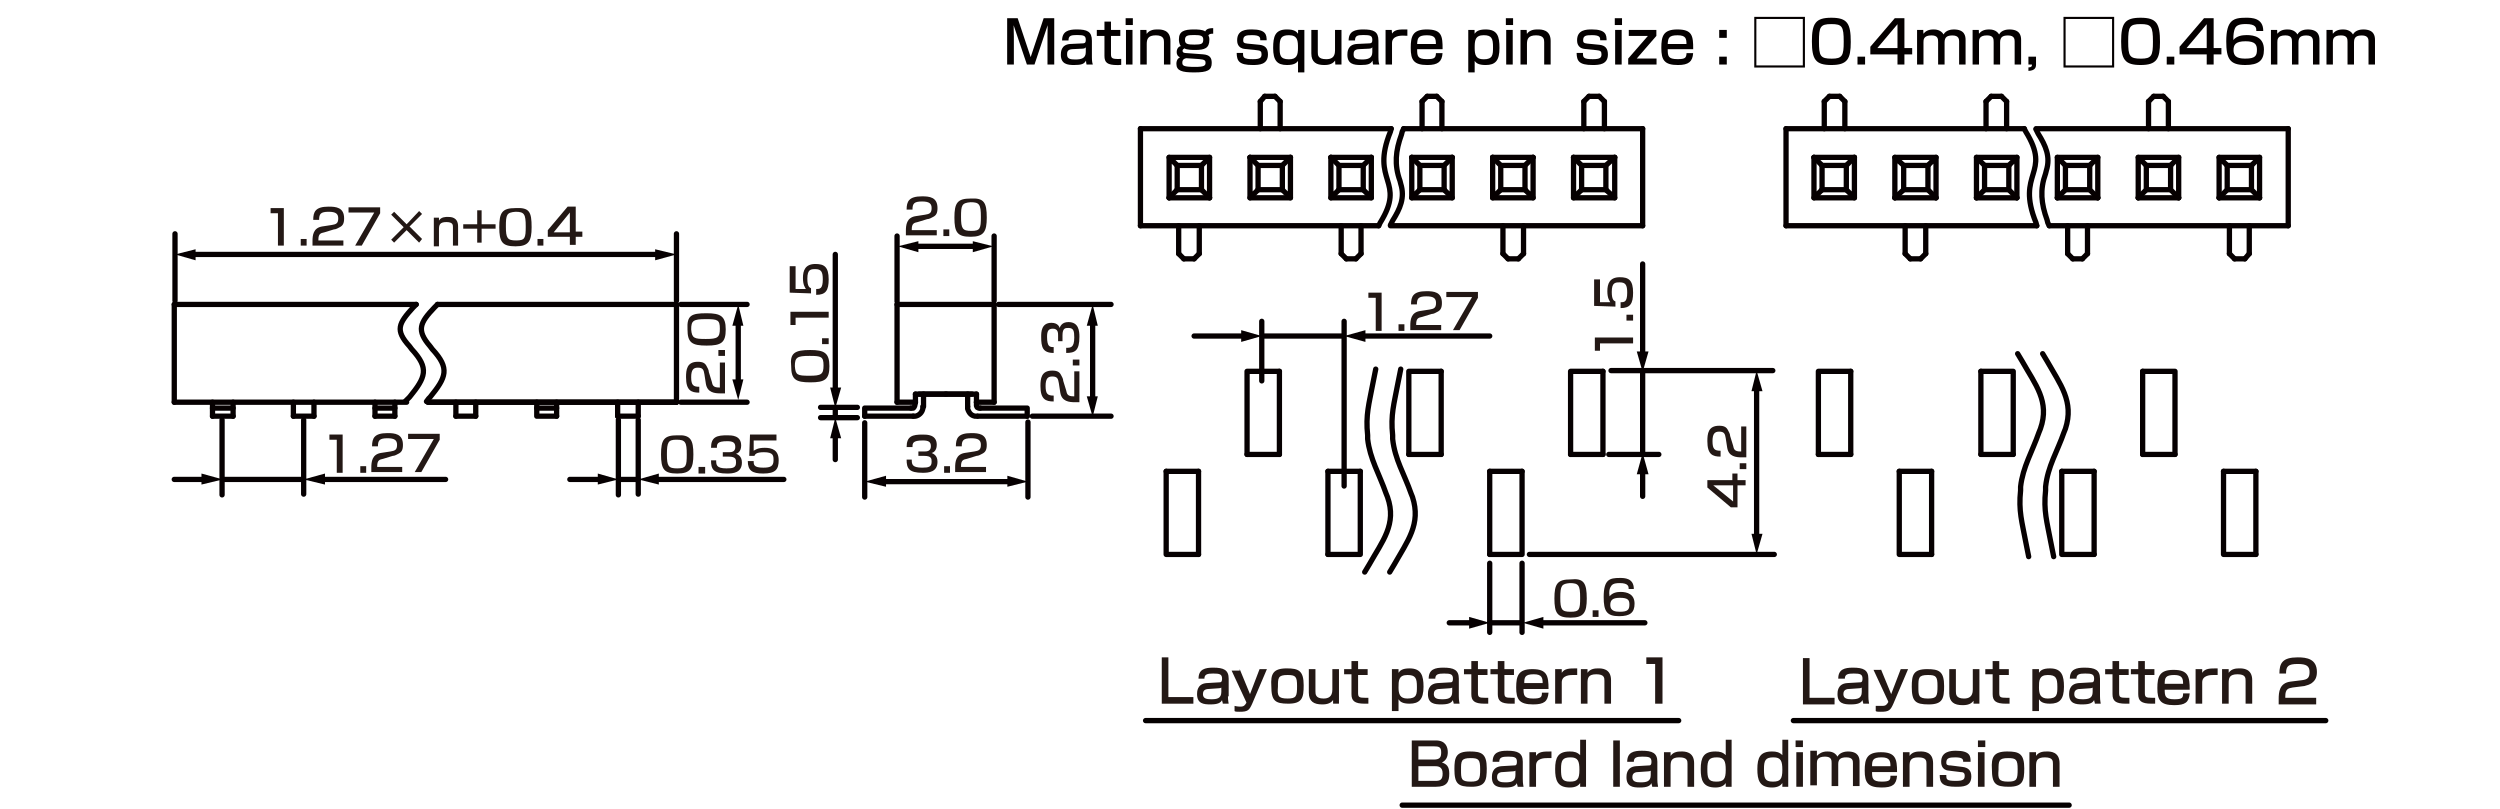 <?xml version="1.0" encoding="UTF-8"?>
<svg id="_レイヤー_1" data-name="レイヤー 1" xmlns="http://www.w3.org/2000/svg" width="119.944mm" height="38.806mm" version="1.1" viewBox="0 0 340 110">
  <defs>
    <style>
      .cls-1 {
        fill: #231815;
      }

      .cls-1, .cls-2, .cls-3 {
        stroke-width: 0px;
      }

      .cls-4 {
        stroke: #060001;
      }

      .cls-4, .cls-5 {
        fill: none;
        stroke-linecap: round;
        stroke-linejoin: round;
        stroke-width: .72px;
      }

      .cls-2 {
        fill: #040000;
      }

      .cls-5 {
        stroke: #040000;
      }

      .cls-3 {
        fill: #060001;
      }
    </style>
  </defs>
  <g id="FS0319">
    <line class="cls-4" x1="135.2" y1="40.9" x2="135.2" y2="32.1"/>
    <line class="cls-4" x1="122" y1="41" x2="122" y2="32.1"/>
    <line class="cls-4" x1="139.8" y1="57.4" x2="139.8" y2="67.6"/>
    <line class="cls-4" x1="117.6" y1="57.5" x2="117.6" y2="67.6"/>
    <line class="cls-4" x1="111.6" y1="55.4" x2="116.6" y2="55.4"/>
    <line class="cls-4" x1="111.6" y1="56.8" x2="116.6" y2="56.8"/>
    <line class="cls-4" x1="41.3" y1="57.1" x2="41.3" y2="67.2"/>
    <line class="cls-4" x1="30.2" y1="57.1" x2="30.2" y2="67.3"/>
    <line class="cls-4" x1="140.4" y1="56.6" x2="151.1" y2="56.6"/>
    <line class="cls-4" x1="135.8" y1="41.4" x2="151.1" y2="41.4"/>
    <line class="cls-4" x1="92.6" y1="54.7" x2="101.6" y2="54.7"/>
    <line class="cls-4" x1="92.6" y1="41.4" x2="101.6" y2="41.4"/>
    <line class="cls-4" x1="92" y1="40.9" x2="92" y2="31.8"/>
    <line class="cls-4" x1="23.8" y1="40.9" x2="23.8" y2="31.8"/>
    <line class="cls-4" x1="113.6" y1="55.5" x2="113.6" y2="56.8"/>
    <line class="cls-4" x1="135.2" y1="54.7" x2="135.2" y2="41.4"/>
    <line class="cls-4" x1="122" y1="54.7" x2="122" y2="41.4"/>
    <line class="cls-4" x1="132.8" y1="54.7" x2="135.2" y2="54.7"/>
    <line class="cls-4" x1="124.5" y1="54.7" x2="122" y2="54.7"/>
    <line class="cls-4" x1="124.5" y1="53.6" x2="132.8" y2="53.6"/>
    <line class="cls-4" x1="122" y1="41.4" x2="135.2" y2="41.4"/>
    <line class="cls-4" x1="139.7" y1="56.6" x2="133" y2="56.6"/>
    <polyline class="cls-4" points="133.3 55.5 139.7 55.5 139.7 56.6"/>
    <polyline class="cls-4" points="132.8 54.7 132.8 55.2 132.9 55.4 133.1 55.5 133.3 55.5"/>
    <line class="cls-4" x1="128.7" y1="53.6" x2="125" y2="53.6"/>
    <line class="cls-4" x1="117.6" y1="56.6" x2="124.2" y2="56.6"/>
    <polyline class="cls-4" points="123.9 55.5 117.6 55.5 117.6 56.6"/>
    <polyline class="cls-4" points="123.9 55.5 124.2 55.5 124.3 55.4 124.4 55.2 124.5 54.7"/>
    <line class="cls-4" x1="128.6" y1="53.6" x2="132.2" y2="53.6"/>
    <path class="cls-4" d="M124.2,56.6h.3c.5-.1.9-.5,1-1v-.3"/>
    <path class="cls-4" d="M131.6,55.3v.3c.2.6.5.9,1,1h.3"/>
    <line class="cls-4" x1="132.8" y1="53.6" x2="132.8" y2="54.7"/>
    <line class="cls-4" x1="124.5" y1="53.6" x2="124.5" y2="54.7"/>
    <line class="cls-4" x1="131.6" y1="55.3" x2="131.6" y2="53.6"/>
    <line class="cls-4" x1="125.6" y1="55.3" x2="125.6" y2="53.6"/>
    <g>
      <line class="cls-4" x1="223.4" y1="30.7" x2="223.4" y2="17.5"/>
      <line class="cls-4" x1="185.1" y1="34.5" x2="184.4" y2="35.2"/>
      <line class="cls-4" x1="182.4" y1="34.5" x2="183.1" y2="35.2"/>
      <line class="cls-4" x1="185.1" y1="34.5" x2="185.1" y2="30.7"/>
      <line class="cls-4" x1="182.4" y1="34.5" x2="182.4" y2="30.7"/>
      <line class="cls-4" x1="183.1" y1="35.2" x2="184.4" y2="35.2"/>
      <line class="cls-4" x1="194.1" y1="13.1" x2="195.4" y2="13.1"/>
      <line class="cls-4" x1="193.4" y1="17.5" x2="193.4" y2="13.8"/>
      <line class="cls-4" x1="196.1" y1="17.5" x2="196.1" y2="13.8"/>
      <line class="cls-4" x1="194.1" y1="13.1" x2="193.4" y2="13.8"/>
      <line class="cls-4" x1="195.4" y1="13.1" x2="196.1" y2="13.8"/>
      <line class="cls-4" x1="172" y1="13.1" x2="173.4" y2="13.1"/>
      <line class="cls-4" x1="171.4" y1="17.5" x2="171.4" y2="13.8"/>
      <line class="cls-4" x1="174.1" y1="17.5" x2="174.1" y2="13.8"/>
      <line class="cls-4" x1="172" y1="13.1" x2="171.4" y2="13.8"/>
      <line class="cls-4" x1="173.4" y1="13.1" x2="174.1" y2="13.8"/>
      <line class="cls-4" x1="161" y1="35.2" x2="162.4" y2="35.2"/>
      <line class="cls-4" x1="160.3" y1="34.5" x2="160.3" y2="30.7"/>
      <line class="cls-4" x1="163.1" y1="34.5" x2="163.1" y2="30.7"/>
      <line class="cls-4" x1="160.3" y1="34.5" x2="161" y2="35.2"/>
      <line class="cls-4" x1="163.1" y1="34.5" x2="162.4" y2="35.2"/>
      <line class="cls-4" x1="155.1" y1="30.7" x2="187.5" y2="30.7"/>
      <line class="cls-4" x1="155.1" y1="17.5" x2="189.2" y2="17.5"/>
      <line class="cls-4" x1="159" y1="26.9" x2="164.5" y2="26.9"/>
      <line class="cls-4" x1="159" y1="21.4" x2="164.5" y2="21.4"/>
      <line class="cls-4" x1="160.1" y1="25.8" x2="163.4" y2="25.8"/>
      <line class="cls-4" x1="160.1" y1="22.5" x2="163.4" y2="22.5"/>
      <line class="cls-4" x1="160.1" y1="25.8" x2="159" y2="26.9"/>
      <polyline class="cls-4" points="160.1 22.5 159 21.4 159 26.9"/>
      <line class="cls-4" x1="160.1" y1="22.5" x2="160.1" y2="25.8"/>
      <line class="cls-4" x1="155.1" y1="17.5" x2="155.1" y2="30.7"/>
      <line class="cls-4" x1="182.1" y1="22.5" x2="185.4" y2="22.5"/>
      <line class="cls-4" x1="182.1" y1="25.8" x2="185.4" y2="25.8"/>
      <line class="cls-4" x1="181" y1="21.4" x2="186.5" y2="21.4"/>
      <line class="cls-4" x1="181" y1="26.9" x2="186.5" y2="26.9"/>
      <polyline class="cls-4" points="182.1 25.8 182.1 22.5 181 21.4"/>
      <polyline class="cls-4" points="182.1 25.8 181 26.9 181 21.4"/>
      <polyline class="cls-4" points="174.4 25.8 174.4 22.5 175.5 21.4"/>
      <polyline class="cls-4" points="174.4 25.8 175.5 26.9 175.5 21.4"/>
      <polyline class="cls-4" points="171.1 25.8 171.1 22.5 170 21.4"/>
      <polyline class="cls-4" points="171.1 25.8 170 26.9 170 21.4"/>
      <line class="cls-4" x1="171.1" y1="22.5" x2="174.4" y2="22.5"/>
      <line class="cls-4" x1="171.1" y1="25.8" x2="174.4" y2="25.8"/>
      <line class="cls-4" x1="170" y1="21.4" x2="175.5" y2="21.4"/>
      <line class="cls-4" x1="170" y1="26.9" x2="175.5" y2="26.9"/>
      <line class="cls-4" x1="163.4" y1="25.8" x2="164.5" y2="26.9"/>
      <polyline class="cls-4" points="163.4 22.5 164.5 21.4 164.5 26.9"/>
      <line class="cls-4" x1="163.4" y1="22.5" x2="163.4" y2="25.8"/>
      <polyline class="cls-4" points="196.4 25.8 196.4 22.5 197.5 21.4"/>
      <polyline class="cls-4" points="196.4 25.8 197.5 26.9 197.5 21.4"/>
      <polyline class="cls-4" points="193.1 25.8 193.1 22.5 192 21.4"/>
      <polyline class="cls-4" points="193.1 25.8 192 26.9 192 21.4"/>
      <line class="cls-4" x1="193.1" y1="22.5" x2="196.4" y2="22.5"/>
      <line class="cls-4" x1="193.1" y1="25.8" x2="196.4" y2="25.8"/>
      <line class="cls-4" x1="192" y1="21.4" x2="197.5" y2="21.4"/>
      <line class="cls-4" x1="192" y1="26.9" x2="197.5" y2="26.9"/>
      <polyline class="cls-4" points="185.4 25.8 185.4 22.5 186.5 21.4"/>
      <polyline class="cls-4" points="185.4 25.8 186.5 26.9 186.5 21.4"/>
      <line class="cls-4" x1="207.2" y1="34.5" x2="206.5" y2="35.2"/>
      <line class="cls-4" x1="204.4" y1="34.5" x2="205.1" y2="35.2"/>
      <line class="cls-4" x1="207.2" y1="34.5" x2="207.2" y2="30.7"/>
      <line class="cls-4" x1="204.4" y1="34.5" x2="204.4" y2="30.7"/>
      <line class="cls-4" x1="205.1" y1="35.2" x2="206.5" y2="35.2"/>
      <line class="cls-4" x1="216.1" y1="13.1" x2="217.5" y2="13.1"/>
      <line class="cls-4" x1="215.4" y1="17.5" x2="215.4" y2="13.8"/>
      <line class="cls-4" x1="218.2" y1="17.5" x2="218.2" y2="13.8"/>
      <line class="cls-4" x1="216.1" y1="13.1" x2="215.4" y2="13.8"/>
      <line class="cls-4" x1="217.5" y1="13.1" x2="218.2" y2="13.8"/>
      <line class="cls-4" x1="204.1" y1="22.5" x2="207.4" y2="22.5"/>
      <line class="cls-4" x1="204.1" y1="25.8" x2="207.4" y2="25.8"/>
      <line class="cls-4" x1="203" y1="21.4" x2="208.5" y2="21.4"/>
      <line class="cls-4" x1="203" y1="26.9" x2="208.5" y2="26.9"/>
      <polyline class="cls-4" points="204.1 25.8 204.1 22.5 203 21.4"/>
      <polyline class="cls-4" points="204.1 25.8 203 26.9 203 21.4"/>
      <polyline class="cls-4" points="218.4 25.8 218.4 22.5 219.6 21.4"/>
      <polyline class="cls-4" points="218.4 25.8 219.6 26.9 219.6 21.4"/>
      <polyline class="cls-4" points="215.1 25.8 215.1 22.5 214 21.4"/>
      <polyline class="cls-4" points="215.1 25.8 214 26.9 214 21.4"/>
      <line class="cls-4" x1="215.1" y1="22.5" x2="218.4" y2="22.5"/>
      <line class="cls-4" x1="215.1" y1="25.8" x2="218.4" y2="25.8"/>
      <line class="cls-4" x1="214" y1="21.4" x2="219.6" y2="21.4"/>
      <line class="cls-4" x1="214" y1="26.9" x2="219.6" y2="26.9"/>
      <polyline class="cls-4" points="207.4 25.8 207.4 22.5 208.5 21.4"/>
      <polyline class="cls-4" points="207.4 25.8 208.5 26.9 208.5 21.4"/>
      <path class="cls-4" d="M189.2,17.5l-.1.4c-2.8,6.9,2.2,6.6-1.4,12.4l-.2.4"/>
      <path class="cls-4" d="M190.9,17.5l-.2.4-.1.4c-.8,2.2-1,4.1-.2,6.3l.1.4c.6,1.9-.1,3.4-1.1,5l-.1.2-.2.4"/>
      <line class="cls-4" x1="190.9" y1="17.5" x2="223.4" y2="17.5"/>
      <line class="cls-4" x1="189.1" y1="30.7" x2="223.4" y2="30.7"/>
    </g>
    <line class="cls-4" x1="92" y1="41.4" x2="92" y2="54.7"/>
    <line class="cls-4" x1="64.7" y1="56.6" x2="62" y2="56.6"/>
    <line class="cls-4" x1="53.7" y1="55.5" x2="51" y2="55.5"/>
    <line class="cls-4" x1="53.7" y1="56.6" x2="51" y2="56.6"/>
    <line class="cls-4" x1="42.7" y1="56.6" x2="39.9" y2="56.6"/>
    <line class="cls-4" x1="31.7" y1="55.5" x2="28.9" y2="55.5"/>
    <line class="cls-4" x1="31.7" y1="56.6" x2="28.9" y2="56.6"/>
    <line class="cls-4" x1="23.7" y1="54.7" x2="55.3" y2="54.7"/>
    <line class="cls-4" x1="23.7" y1="41.4" x2="56.6" y2="41.4"/>
    <line class="cls-4" x1="28.9" y1="54.7" x2="28.9" y2="56.6"/>
    <line class="cls-4" x1="23.7" y1="41.4" x2="23.7" y2="54.7"/>
    <line class="cls-4" x1="51" y1="54.7" x2="51" y2="56.6"/>
    <line class="cls-4" x1="42.7" y1="54.7" x2="42.7" y2="56.6"/>
    <line class="cls-4" x1="39.9" y1="54.7" x2="39.9" y2="56.6"/>
    <line class="cls-4" x1="31.7" y1="54.7" x2="31.7" y2="56.6"/>
    <line class="cls-4" x1="64.7" y1="54.7" x2="64.7" y2="56.6"/>
    <line class="cls-4" x1="62" y1="54.7" x2="62" y2="56.6"/>
    <line class="cls-4" x1="53.7" y1="54.7" x2="53.7" y2="56.6"/>
    <line class="cls-4" x1="58.2" y1="54.7" x2="92" y2="54.7"/>
    <line class="cls-4" x1="86.8" y1="56.6" x2="84" y2="56.6"/>
    <line class="cls-4" x1="75.7" y1="55.5" x2="73" y2="55.5"/>
    <polyline class="cls-4" points="75.7 56.6 73 56.6 73 54.7"/>
    <line class="cls-4" x1="86.8" y1="54.7" x2="86.8" y2="56.6"/>
    <line class="cls-4" x1="84" y1="54.7" x2="84" y2="56.6"/>
    <line class="cls-4" x1="75.7" y1="54.7" x2="75.7" y2="56.6"/>
    <path class="cls-4" d="M56.6,41.4l-.2.2-.2.2c-2,2.2-2.5,3.1-.5,5.3l.3.4c2.4,2.6,1.9,3.8-.3,6.5l-.2.2-.4.4"/>
    <path class="cls-4" d="M59.5,41.4l-.4.4c-2,2.1-2.5,3.1-.6,5.3l.3.4c2.4,2.6,1.9,3.8-.3,6.5l-.2.2-.3.4"/>
    <line class="cls-4" x1="59.5" y1="41.4" x2="92" y2="41.4"/>
    <line class="cls-4" x1="58.2" y1="54.7" x2="92" y2="54.7"/>
    <g>
      <line class="cls-4" x1="311.2" y1="17.5" x2="311.2" y2="30.7"/>
      <line class="cls-4" x1="272.9" y1="13.8" x2="272.2" y2="13.1"/>
      <line class="cls-4" x1="270.1" y1="13.8" x2="270.8" y2="13.1"/>
      <line class="cls-4" x1="272.9" y1="13.8" x2="272.9" y2="17.5"/>
      <line class="cls-4" x1="270.1" y1="13.8" x2="270.1" y2="17.5"/>
      <line class="cls-4" x1="270.8" y1="13.1" x2="272.2" y2="13.1"/>
      <line class="cls-4" x1="281.9" y1="35.2" x2="283.2" y2="35.2"/>
      <line class="cls-4" x1="281.2" y1="30.7" x2="281.2" y2="34.5"/>
      <line class="cls-4" x1="283.9" y1="30.7" x2="283.9" y2="34.5"/>
      <line class="cls-4" x1="281.9" y1="35.2" x2="281.2" y2="34.5"/>
      <line class="cls-4" x1="283.2" y1="35.2" x2="283.9" y2="34.5"/>
      <line class="cls-4" x1="259.8" y1="35.2" x2="261.2" y2="35.2"/>
      <line class="cls-4" x1="259.1" y1="30.7" x2="259.1" y2="34.5"/>
      <line class="cls-4" x1="261.9" y1="30.7" x2="261.9" y2="34.5"/>
      <line class="cls-4" x1="259.8" y1="35.2" x2="259.1" y2="34.5"/>
      <line class="cls-4" x1="261.2" y1="35.2" x2="261.9" y2="34.5"/>
      <line class="cls-4" x1="248.8" y1="13.1" x2="250.2" y2="13.1"/>
      <line class="cls-4" x1="248.1" y1="13.8" x2="248.1" y2="17.5"/>
      <line class="cls-4" x1="250.9" y1="13.8" x2="250.9" y2="17.5"/>
      <line class="cls-4" x1="248.1" y1="13.8" x2="248.8" y2="13.1"/>
      <line class="cls-4" x1="250.9" y1="13.8" x2="250.2" y2="13.1"/>
      <line class="cls-4" x1="242.9" y1="17.5" x2="275.3" y2="17.5"/>
      <line class="cls-4" x1="242.9" y1="30.7" x2="277" y2="30.7"/>
      <line class="cls-4" x1="246.7" y1="21.4" x2="252.2" y2="21.4"/>
      <line class="cls-4" x1="246.7" y1="26.9" x2="252.2" y2="26.9"/>
      <line class="cls-4" x1="247.8" y1="22.5" x2="251.1" y2="22.5"/>
      <line class="cls-4" x1="247.8" y1="25.8" x2="251.1" y2="25.8"/>
      <line class="cls-4" x1="247.8" y1="22.5" x2="246.7" y2="21.4"/>
      <polyline class="cls-4" points="247.8 25.8 246.7 26.9 246.7 21.4"/>
      <line class="cls-4" x1="247.8" y1="25.8" x2="247.8" y2="22.5"/>
      <line class="cls-4" x1="242.9" y1="30.7" x2="242.9" y2="17.5"/>
      <line class="cls-4" x1="269.9" y1="25.8" x2="273.2" y2="25.8"/>
      <line class="cls-4" x1="269.9" y1="22.5" x2="273.2" y2="22.5"/>
      <line class="cls-4" x1="268.8" y1="26.9" x2="274.3" y2="26.9"/>
      <line class="cls-4" x1="268.8" y1="21.4" x2="274.3" y2="21.4"/>
      <polyline class="cls-4" points="269.9 22.5 269.9 25.8 268.8 26.9"/>
      <polyline class="cls-4" points="269.9 22.5 268.8 21.4 268.8 26.9"/>
      <polyline class="cls-4" points="262.2 22.5 262.2 25.8 263.3 26.9"/>
      <polyline class="cls-4" points="262.2 22.5 263.3 21.4 263.3 26.9"/>
      <polyline class="cls-4" points="258.9 22.5 258.9 25.8 257.7 26.9"/>
      <polyline class="cls-4" points="258.9 22.5 257.7 21.4 257.7 26.9"/>
      <line class="cls-4" x1="258.9" y1="25.8" x2="262.2" y2="25.8"/>
      <line class="cls-4" x1="258.9" y1="22.5" x2="262.2" y2="22.5"/>
      <line class="cls-4" x1="257.7" y1="26.9" x2="263.3" y2="26.9"/>
      <line class="cls-4" x1="257.7" y1="21.4" x2="263.3" y2="21.4"/>
      <line class="cls-4" x1="251.1" y1="22.5" x2="252.2" y2="21.4"/>
      <polyline class="cls-4" points="251.1 25.8 252.2 26.9 252.2 21.4"/>
      <line class="cls-4" x1="251.1" y1="25.8" x2="251.1" y2="22.5"/>
      <polyline class="cls-4" points="284.2 22.5 284.2 25.8 285.3 26.9"/>
      <polyline class="cls-4" points="284.2 22.5 285.3 21.4 285.3 26.9"/>
      <polyline class="cls-4" points="280.9 22.5 280.9 25.8 279.8 26.9"/>
      <polyline class="cls-4" points="280.9 22.5 279.8 21.4 279.8 26.9"/>
      <line class="cls-4" x1="280.9" y1="25.8" x2="284.2" y2="25.8"/>
      <line class="cls-4" x1="280.9" y1="22.5" x2="284.2" y2="22.5"/>
      <line class="cls-4" x1="279.8" y1="26.9" x2="285.3" y2="26.9"/>
      <line class="cls-4" x1="279.8" y1="21.4" x2="285.3" y2="21.4"/>
      <polyline class="cls-4" points="273.2 22.5 273.2 25.8 274.3 26.9"/>
      <polyline class="cls-4" points="273.2 22.5 274.3 21.4 274.3 26.9"/>
      <line class="cls-4" x1="294.9" y1="13.8" x2="294.2" y2="13.1"/>
      <line class="cls-4" x1="292.2" y1="13.8" x2="292.9" y2="13.1"/>
      <line class="cls-4" x1="294.9" y1="13.8" x2="294.9" y2="17.5"/>
      <line class="cls-4" x1="292.2" y1="13.8" x2="292.2" y2="17.5"/>
      <line class="cls-4" x1="292.9" y1="13.1" x2="294.2" y2="13.1"/>
      <line class="cls-4" x1="303.9" y1="35.2" x2="305.3" y2="35.2"/>
      <line class="cls-4" x1="303.2" y1="30.7" x2="303.2" y2="34.5"/>
      <line class="cls-4" x1="305.9" y1="30.7" x2="305.9" y2="34.5"/>
      <line class="cls-4" x1="303.9" y1="35.2" x2="303.2" y2="34.5"/>
      <line class="cls-4" x1="305.3" y1="35.2" x2="305.9" y2="34.5"/>
      <line class="cls-4" x1="291.9" y1="25.8" x2="295.2" y2="25.8"/>
      <line class="cls-4" x1="291.9" y1="22.5" x2="295.2" y2="22.5"/>
      <line class="cls-4" x1="290.8" y1="26.9" x2="296.3" y2="26.9"/>
      <line class="cls-4" x1="290.8" y1="21.4" x2="296.3" y2="21.4"/>
      <polyline class="cls-4" points="291.9 22.5 291.9 25.8 290.8 26.9"/>
      <polyline class="cls-4" points="291.9 22.5 290.8 21.4 290.8 26.9"/>
      <polyline class="cls-4" points="306.2 22.5 306.2 25.8 307.3 26.9"/>
      <polyline class="cls-4" points="306.2 22.5 307.3 21.4 307.3 26.9"/>
      <polyline class="cls-4" points="302.9 22.5 302.9 25.8 301.8 26.9"/>
      <polyline class="cls-4" points="302.9 22.5 301.8 21.4 301.8 26.9"/>
      <line class="cls-4" x1="302.9" y1="25.8" x2="306.2" y2="25.8"/>
      <line class="cls-4" x1="302.9" y1="22.5" x2="306.2" y2="22.5"/>
      <line class="cls-4" x1="301.8" y1="26.9" x2="307.3" y2="26.9"/>
      <line class="cls-4" x1="301.8" y1="21.4" x2="307.3" y2="21.4"/>
      <polyline class="cls-4" points="295.2 22.5 295.2 25.8 296.3 26.9"/>
      <polyline class="cls-4" points="295.2 22.5 296.3 21.4 296.3 26.9"/>
      <path class="cls-4" d="M277,30.7l-.1-.4c-2.8-6.9,2.2-6.6-1.4-12.4l-.2-.4"/>
      <path class="cls-4" d="M278.7,30.7l-.2-.4-.1-.4c-.8-2.2-1-4.1-.2-6.3l.1-.4c.6-1.9-.1-3.4-1.1-5l-.1-.2-.2-.4"/>
      <line class="cls-4" x1="278.7" y1="30.7" x2="311.2" y2="30.7"/>
      <line class="cls-4" x1="276.9" y1="17.5" x2="311.2" y2="17.5"/>
    </g>
    <g>
      <line class="cls-4" x1="26.1" y1="34.6" x2="89.6" y2="34.6"/>
      <polygon class="cls-3" points="26.6 35.4 23.8 34.6 26.6 33.9 26.6 35.4"/>
      <polygon class="cls-3" points="89.1 35.4 92 34.6 89.1 33.9 89.1 35.4"/>
    </g>
    <line class="cls-4" x1="30.3" y1="65.2" x2="41.3" y2="65.2"/>
    <g>
      <line class="cls-4" x1="23.7" y1="65.2" x2="28" y2="65.2"/>
      <polygon class="cls-3" points="27.4 65.9 30.3 65.2 27.4 64.4 27.4 65.9"/>
    </g>
    <g>
      <line class="cls-4" x1="60.6" y1="65.2" x2="43.6" y2="65.2"/>
      <polygon class="cls-3" points="44.2 64.4 41.3 65.2 44.2 65.9 44.2 64.4"/>
    </g>
    <g>
      <line class="cls-4" x1="100.4" y1="44.1" x2="100.4" y2="52.1"/>
      <polygon class="cls-3" points="99.6 44.3 100.4 41.4 101.1 44.3 99.6 44.3"/>
      <polygon class="cls-3" points="99.6 51.6 100.4 54.4 101.1 51.6 99.6 51.6"/>
    </g>
    <g>
      <line class="cls-4" x1="113.6" y1="62.5" x2="113.6" y2="59.1"/>
      <polygon class="cls-3" points="114.4 59.6 113.6 56.8 112.9 59.6 114.4 59.6"/>
    </g>
    <g>
      <line class="cls-4" x1="113.6" y1="34.6" x2="113.6" y2="53.2"/>
      <polygon class="cls-3" points="112.9 52.7 113.6 55.5 114.4 52.7 112.9 52.7"/>
    </g>
    <g>
      <line class="cls-4" x1="119.9" y1="65.5" x2="137.5" y2="65.5"/>
      <polygon class="cls-3" points="120.5 66.2 117.6 65.5 120.5 64.7 120.5 66.2"/>
      <polygon class="cls-3" points="137 66.2 139.8 65.5 137 64.7 137 66.2"/>
    </g>
    <g>
      <line class="cls-4" x1="124.4" y1="33.5" x2="132.8" y2="33.5"/>
      <polygon class="cls-3" points="124.9 34.3 122.1 33.5 124.9 32.8 124.9 34.3"/>
      <polygon class="cls-3" points="132.3 34.3 135.1 33.5 132.3 32.8 132.3 34.3"/>
    </g>
    <g>
      <line class="cls-4" x1="148.6" y1="44" x2="148.6" y2="54"/>
      <polygon class="cls-3" points="147.8 44.3 148.6 41.4 149.3 44.3 147.8 44.3"/>
      <polygon class="cls-3" points="147.8 53.9 148.6 56.7 149.3 53.9 147.8 53.9"/>
    </g>
    <line class="cls-4" x1="171.8" y1="45.7" x2="182.6" y2="45.7"/>
    <line class="cls-4" x1="182.8" y1="66.1" x2="182.8" y2="43.7"/>
    <line class="cls-4" x1="171.6" y1="51.8" x2="171.6" y2="43.7"/>
    <line class="cls-4" x1="223.4" y1="50.6" x2="223.4" y2="61.6"/>
    <line class="cls-4" x1="218.8" y1="61.8" x2="225.6" y2="61.8"/>
    <line class="cls-4" x1="219.1" y1="50.4" x2="241.1" y2="50.4"/>
    <line class="cls-4" x1="208" y1="75.4" x2="241.3" y2="75.4"/>
    <line class="cls-4" x1="202.6" y1="84.7" x2="206.7" y2="84.7"/>
    <line class="cls-4" x1="207" y1="76.6" x2="207" y2="86"/>
    <line class="cls-4" x1="202.6" y1="76.6" x2="202.6" y2="86"/>
    <line class="cls-4" x1="163" y1="75.4" x2="163" y2="64.1"/>
    <polyline class="cls-4" points="158.6 64.1 158.6 75.4 163 75.4"/>
    <line class="cls-4" x1="158.6" y1="64.1" x2="163" y2="64.1"/>
    <line class="cls-4" x1="196" y1="61.8" x2="191.6" y2="61.8"/>
    <polyline class="cls-4" points="196 50.5 191.6 50.5 191.6 61.8"/>
    <line class="cls-4" x1="196" y1="50.5" x2="196" y2="61.8"/>
    <line class="cls-4" x1="180.6" y1="75.4" x2="180.6" y2="64.1"/>
    <polyline class="cls-4" points="185 64.1 185 75.4 180.6 75.4"/>
    <line class="cls-4" x1="174" y1="61.8" x2="169.6" y2="61.8"/>
    <polyline class="cls-4" points="174 50.5 169.6 50.5 169.6 61.8"/>
    <line class="cls-4" x1="180.6" y1="64.1" x2="185" y2="64.1"/>
    <line class="cls-4" x1="174" y1="50.5" x2="174" y2="61.8"/>
    <line class="cls-4" x1="218" y1="61.8" x2="213.6" y2="61.8"/>
    <polyline class="cls-4" points="218 50.5 213.6 50.5 213.6 61.8"/>
    <line class="cls-4" x1="218" y1="50.5" x2="218" y2="61.8"/>
    <line class="cls-4" x1="202.6" y1="75.4" x2="202.6" y2="64.1"/>
    <polyline class="cls-4" points="207 64.1 207 75.4 202.6 75.4"/>
    <line class="cls-4" x1="202.6" y1="64.1" x2="207" y2="64.1"/>
    <path class="cls-4" d="M187.1,50.2l-.2,1-.2,1c-.5,2.7-1,4.2-.7,7v.5c.3,2.7,1.6,4.8,2.5,7.4l.2.5c1.3,3.7-.7,6-2.5,9.2l-.3.5-.3.5"/>
    <path class="cls-4" d="M190.5,50.2l-.2,1-.2,1c-.5,2.7-1,4.2-.7,7v.5c.3,2.8,1.6,4.8,2.5,7.4l.2.5c1.2,3.7-.7,6-2.5,9.2l-.3.5-.3.5"/>
    <line class="cls-4" x1="251.7" y1="50.5" x2="251.7" y2="61.8"/>
    <polyline class="cls-4" points="247.3 61.8 247.3 50.5 251.7 50.5"/>
    <line class="cls-4" x1="247.3" y1="61.8" x2="251.7" y2="61.8"/>
    <line class="cls-4" x1="284.8" y1="64.1" x2="280.4" y2="64.1"/>
    <polyline class="cls-4" points="284.8 75.4 280.4 75.4 280.4 64.1"/>
    <line class="cls-4" x1="284.8" y1="75.4" x2="284.8" y2="64.1"/>
    <line class="cls-4" x1="269.4" y1="50.5" x2="269.4" y2="61.8"/>
    <polyline class="cls-4" points="273.8 61.8 273.8 50.5 269.4 50.5"/>
    <line class="cls-4" x1="262.7" y1="64.1" x2="258.3" y2="64.1"/>
    <polyline class="cls-4" points="262.7 75.4 258.3 75.4 258.3 64.1"/>
    <line class="cls-4" x1="269.4" y1="61.8" x2="273.8" y2="61.8"/>
    <line class="cls-4" x1="262.7" y1="75.4" x2="262.7" y2="64.1"/>
    <line class="cls-4" x1="306.8" y1="64.1" x2="302.4" y2="64.1"/>
    <polyline class="cls-4" points="306.8 75.4 302.4 75.4 302.4 64.1"/>
    <line class="cls-4" x1="306.8" y1="75.4" x2="306.8" y2="64.1"/>
    <line class="cls-4" x1="291.4" y1="50.5" x2="291.4" y2="61.8"/>
    <polyline class="cls-4" points="295.8 61.8 295.8 50.5 291.4 50.5"/>
    <line class="cls-4" x1="291.4" y1="61.8" x2="295.8" y2="61.8"/>
    <path class="cls-4" d="M275.9,75.7l-.2-1-.2-1c-.5-2.7-1-4.2-.7-7v-.5c.3-2.7,1.6-4.8,2.5-7.4l.2-.5c1.3-3.7-.7-6-2.5-9.2l-.3-.5-.3-.5"/>
    <path class="cls-4" d="M279.3,75.7l-.2-1-.2-1c-.5-2.7-1-4.2-.7-7v-.5c.3-2.8,1.6-4.8,2.5-7.4l.2-.5c1.2-3.7-.7-6-2.5-9.2l-.3-.5-.3-.5"/>
    <g>
      <line class="cls-4" x1="162.4" y1="45.7" x2="169.3" y2="45.7"/>
      <polygon class="cls-3" points="168.8 46.5 171.6 45.7 168.8 44.9 168.8 46.5"/>
    </g>
    <g>
      <line class="cls-4" x1="202.6" y1="45.7" x2="185.1" y2="45.7"/>
      <polygon class="cls-3" points="185.7 44.9 182.8 45.7 185.7 46.5 185.7 44.9"/>
    </g>
    <g>
      <line class="cls-4" x1="197.1" y1="84.7" x2="200.3" y2="84.7"/>
      <polygon class="cls-3" points="199.8 85.5 202.6 84.7 199.8 83.9 199.8 85.5"/>
    </g>
    <g>
      <line class="cls-4" x1="209.4" y1="84.7" x2="223.7" y2="84.7"/>
      <polygon class="cls-3" points="209.9 85.5 207.1 84.7 209.9 83.9 209.9 85.5"/>
    </g>
    <g>
      <line class="cls-4" x1="223.4" y1="63.9" x2="223.4" y2="67.5"/>
      <polygon class="cls-3" points="222.6 64.5 223.4 61.6 224.2 64.5 222.6 64.5"/>
    </g>
    <g>
      <line class="cls-4" x1="238.9" y1="52.7" x2="238.9" y2="73.1"/>
      <polygon class="cls-3" points="238.2 53.2 238.9 50.4 239.7 53.2 238.2 53.2"/>
      <polygon class="cls-3" points="238.2 72.6 238.9 75.4 239.7 72.6 238.2 72.6"/>
    </g>
    <g>
      <path class="cls-1" d="M46.6,59.1v5.2h-.8v-4.5h-1v-.7s1.8,0,1.8,0Z"/>
      <path class="cls-1" d="M49.8,63.4v.9h-.8v-.9h.8Z"/>
      <path class="cls-1" d="M52.1,62.4c-.5.1-.8.2-.8,1v.1h3.4v.7h-4.2v-.6c0-.8.1-1.8,1.3-2l1.3-.2c.6-.1.9-.2.9-.9,0-.6-.3-.9-1.3-.9-1.1,0-1.3.3-1.3,1.1h-.8c0-1.1.3-1.8,2.1-1.8,1,0,2.1.1,2.1,1.6,0,.7-.2,1-.6,1.2-.2.1-.5.3-.8.3l-1.3.4Z"/>
      <path class="cls-1" d="M59.8,59.1v.7l-2.5,4.4h-.9l2.6-4.5h-3.5v-.7h4.3v.1Z"/>
    </g>
    <g>
      <path class="cls-1" d="M38.6,28.2v5.2h-.8v-4.4h-1v-.7h1.8v-.1Z"/>
      <path class="cls-1" d="M41.7,32.5v.9h-.8v-.9h.8Z"/>
      <path class="cls-1" d="M44.1,31.6c-.5.1-.8.2-.8,1v.1h3.4v.7h-4.2v-.6c0-.8.1-1.8,1.3-2l1.3-.2c.6-.1.9-.2.9-.9,0-.6-.3-.9-1.3-.9-1.1,0-1.3.3-1.3,1.1h-.8c0-1.1.3-1.8,2.1-1.8,1,0,2.1.1,2.1,1.6,0,.7-.2,1-.6,1.2-.2.1-.5.3-.8.3l-1.3.4Z"/>
      <path class="cls-1" d="M51.7,28.2v.8l-2.5,4.4h-.9l2.6-4.5h-3.5v-.7h4.3Z"/>
      <path class="cls-1" d="M57,28.7l.4.4-1.7,1.7,1.7,1.7-.4.5-1.7-1.7-1.7,1.7-.4-.4,1.7-1.7-1.7-1.7.4-.4,1.7,1.7,1.7-1.8Z"/>
      <path class="cls-1" d="M59.7,29.6v.4c.3-.5.9-.5,1.2-.5.4,0,1.4,0,1.4,1.3v2.6h-.7v-2.5c0-.3,0-.7-.9-.7s-1,.4-1,1v2.3h-.7v-3.9s.7,0,.7,0Z"/>
      <path class="cls-1" d="M64.9,30.5v-1.9h.6v1.9h1.9v.6h-1.9v1.9h-.6v-1.9h-1.9v-.6h1.9Z"/>
      <path class="cls-1" d="M72.3,30.9c0,1.9-.4,2.6-2.2,2.6s-2.2-.6-2.2-2.6.4-2.6,2.2-2.6c1.9-.1,2.2.5,2.2,2.6ZM68.8,30.8c0,1.6.2,1.9,1.4,1.9s1.3-.3,1.3-1.9c0-1.7-.2-2-1.4-2-1.2.1-1.3.4-1.3,2Z"/>
      <path class="cls-1" d="M73.9,32.5v.9h-.8v-.9h.8Z"/>
      <path class="cls-1" d="M78.3,28.2v3.3h.9v.7h-.9v1.1h-.8v-1.1h-3v-.9l2.7-3.2h1.1v.1ZM77.5,28.9l-2.2,2.7h2.2v-2.7Z"/>
    </g>
    <g>
      <path class="cls-1" d="M96.8,51.9c.1.5.2.8,1,.8h.1v-3.4h.7v4.2h-.6c-.8,0-1.8-.1-2-1.3l-.2-1.3c-.1-.6-.2-.9-.9-.9-.6,0-.9.3-.9,1.3,0,1.1.3,1.3,1.1,1.3v.8c-1.1,0-1.8-.3-1.8-2.1,0-1,.1-2.1,1.6-2.1.7,0,1,.2,1.2.6.1.2.3.5.3.8l.4,1.3Z"/>
      <path class="cls-1" d="M97.7,47.6h.9v.8h-.9v-.8Z"/>
      <path class="cls-1" d="M96.1,42.6c1.9,0,2.6.4,2.6,2.2s-.6,2.2-2.6,2.2-2.6-.4-2.6-2.2c-.1-1.9.5-2.2,2.6-2.2ZM96,46.1c1.6,0,1.9-.2,1.9-1.4s-.3-1.3-1.9-1.3c-1.7,0-2,.2-2,1.4.1,1.2.4,1.3,2,1.3Z"/>
    </g>
    <g>
      <path class="cls-1" d="M124.8,30.2c-.5.1-.8.2-.8,1v.1h3.4v.7h-4.2v-.6c0-.8.1-1.8,1.3-2l1.3-.2c.6-.1.9-.2.9-.9,0-.6-.3-.9-1.3-.9-1.1,0-1.3.3-1.3,1.1h-.8c0-1.1.3-1.8,2.1-1.8,1,0,2.1.1,2.1,1.6,0,.7-.2,1-.6,1.2-.2.1-.5.3-.8.3l-1.3.4Z"/>
      <path class="cls-1" d="M129.1,31.2v.9h-.8v-.9s.8,0,.8,0Z"/>
      <path class="cls-1" d="M134.2,29.6c0,1.9-.4,2.6-2.2,2.6s-2.2-.6-2.2-2.6.4-2.6,2.2-2.6c1.8-.1,2.2.5,2.2,2.6ZM130.7,29.5c0,1.6.2,1.9,1.4,1.9s1.3-.3,1.3-1.9c0-1.7-.2-2-1.4-2-1.2.1-1.3.4-1.3,2Z"/>
    </g>
    <g>
      <path class="cls-1" d="M110.2,47.6c1.9,0,2.6.4,2.6,2.2s-.6,2.2-2.6,2.2-2.6-.4-2.6-2.2c-.2-1.8.5-2.2,2.6-2.2ZM110.1,51.1c1.6,0,1.9-.2,1.9-1.4s-.3-1.3-1.9-1.3c-1.7,0-2,.2-2,1.4.1,1.2.3,1.3,2,1.3Z"/>
      <path class="cls-1" d="M111.8,46h.9v.8h-.9v-.8Z"/>
      <path class="cls-1" d="M107.5,42.4h5.2v.8h-4.5v1h-.7v-1.8Z"/>
      <path class="cls-1" d="M107.5,36.2h.7v3.1h1.4c-.1-.2-.4-.5-.4-1.5s.3-1.9,1.7-1.9c1.2,0,1.8.4,1.8,2.1,0,1.5-.4,2.1-1.7,2.1v-.8c.5,0,.9,0,.9-1.3,0-1-.2-1.4-1-1.4-.6,0-1.1,0-1.1,1.3,0,1.1.3,1.2.5,1.3v.7l-2.9-.1v-3.6h.1Z"/>
    </g>
    <g>
      <path class="cls-1" d="M124,62.5c0,.6,0,1.1,1.4,1.1.9,0,1.3-.1,1.3-.8,0-.4,0-.8-1-.8h-.8v-.6h.8c.3,0,.9,0,.9-.7,0-.6-.3-.8-1.1-.8-1.4,0-1.4.4-1.4.9h-.8c0-1.5.8-1.7,2.2-1.7.6,0,1.9,0,1.9,1.4,0,.9-.6,1.1-.7,1.1.2.1.8.3.8,1.2,0,1.4-1.2,1.5-2,1.5-1.9,0-2.2-.6-2.2-1.8,0,0,.7,0,.7,0Z"/>
      <path class="cls-1" d="M129.2,63.4v.9h-.8v-.9h.8Z"/>
      <path class="cls-1" d="M131.5,62.4c-.5.1-.8.2-.8,1v.1h3.4v.7h-4.2v-.6c0-.8.1-1.8,1.3-2l1.3-.2c.6-.1.9-.2.9-.9,0-.6-.3-.9-1.3-.9-1.1,0-1.3.3-1.3,1.1h-.8c0-1.1.3-1.8,2.1-1.8,1,0,2.1.1,2.1,1.6,0,.7-.2,1-.6,1.2-.2.1-.5.3-.8.3l-1.3.4Z"/>
    </g>
    <g>
      <path class="cls-1" d="M145,53.1c.1.5.2.8,1,.8h.1v-3.4h.7v4.2h-.6c-.8,0-1.8-.1-2-1.3l-.2-1.3c-.1-.6-.2-.9-.9-.9-.6,0-.9.3-.9,1.3,0,1.1.3,1.3,1.1,1.3v.8c-1.1,0-1.8-.3-1.8-2.1,0-1,.1-2.1,1.6-2.1.7,0,1,.2,1.2.6.1.2.3.5.3.8l.4,1.3Z"/>
      <path class="cls-1" d="M145.9,48.9h.9v.8h-.9v-.8Z"/>
      <path class="cls-1" d="M145,47.3c.6,0,1.1,0,1.1-1.4,0-.9-.1-1.3-.8-1.3-.4,0-.8,0-.8,1v.8h-.6v-.8c0-.3,0-.9-.7-.9-.6,0-.8.3-.8,1.1,0,1.4.4,1.4.9,1.4v.8c-1.5,0-1.7-.8-1.7-2.2,0-.6,0-1.9,1.4-1.9.9,0,1.1.6,1.1.7.1-.2.3-.8,1.2-.8,1.4,0,1.5,1.2,1.5,2,0,1.9-.6,2.2-1.8,2.2v-.7h0Z"/>
    </g>
    <g>
      <path class="cls-1" d="M187.9,39.8v5.2h-.8v-4.5h-1v-.7h1.8Z"/>
      <path class="cls-1" d="M191,44.1v.9h-.8v-.9h.8Z"/>
      <path class="cls-1" d="M193.4,43.1c-.5.1-.8.2-.8,1v.1h3.4v.7h-4.2v-.6c0-.8.1-1.8,1.3-2l1.3-.2c.6-.1.9-.2.9-.9,0-.6-.3-.9-1.3-.9-1.1,0-1.3.3-1.3,1.1h-.8c0-1.1.3-1.8,2.1-1.8,1,0,2.1.1,2.1,1.6,0,.7-.2,1-.6,1.2-.2.1-.5.3-.8.3l-1.3.4Z"/>
      <path class="cls-1" d="M201,39.8v.7l-2.5,4.4h-.9l2.6-4.5h-3.5v-.7h4.3v.1Z"/>
    </g>
    <g>
      <path class="cls-1" d="M215.8,81.4c0,1.9-.4,2.6-2.2,2.6s-2.2-.6-2.2-2.6.4-2.6,2.2-2.6c1.8-.2,2.2.5,2.2,2.6ZM212.2,81.3c0,1.6.2,1.9,1.4,1.9s1.3-.3,1.3-1.9c0-1.7-.2-2-1.4-2-1.1.1-1.3.3-1.3,2Z"/>
      <path class="cls-1" d="M217.4,83v.9h-.8v-.9h.8Z"/>
      <path class="cls-1" d="M221.5,80.1c0-.3,0-.8-1.2-.8-.9,0-1.1.2-1.3.6-.1.2-.2.6-.1,1.2.4-.5,1-.6,1.5-.6.9,0,1.9.3,1.9,1.6,0,1.2-.6,1.7-2.1,1.7-1.7,0-2.1-.7-2.1-2.6,0-2.4.8-2.6,2.2-2.6.6,0,1.9,0,1.9,1.5,0,0-.7,0-.7,0ZM219,82.3c0,.8.7.9,1.3.9,1.1,0,1.3-.3,1.3-1,0-.6-.2-.9-1.3-.9s-1.3.4-1.3,1Z"/>
    </g>
    <g>
      <path class="cls-1" d="M216.9,45.9h5.2v.8h-4.5v1h-.7v-1.8Z"/>
      <path class="cls-1" d="M221.2,42.8h.9v.8h-.9v-.8Z"/>
      <path class="cls-1" d="M216.9,38h.7v3.1h1.4c-.1-.2-.4-.5-.4-1.5s.3-1.9,1.7-1.9c1.2,0,1.8.4,1.8,2.1,0,1.5-.4,2.1-1.7,2.1v-.8c.5,0,.9,0,.9-1.3,0-1-.2-1.4-1-1.4-.6,0-1.1,0-1.1,1.3,0,1.1.3,1.2.5,1.3v.7l-2.9-.1v-3.6h.1Z"/>
    </g>
    <g>
      <path class="cls-1" d="M232.3,65.3h3.3v-.9h.7v.9h1.1v.7h-1.1v3h-.9l-3.2-2.7v-1h.1ZM233,66l2.7,2.2v-2.2h-2.7Z"/>
      <path class="cls-1" d="M236.6,63h.9v.8h-.9v-.8Z"/>
      <path class="cls-1" d="M235.7,60.6c.1.5.2.8,1,.8h.1v-3.4h.7v4.2h-.6c-.8,0-1.8-.1-2-1.3l-.2-1.3c-.1-.6-.2-.9-.9-.9-.6,0-.9.3-.9,1.3,0,1.1.3,1.3,1.1,1.3v.8c-1.1,0-1.8-.3-1.8-2.1,0-1,.1-2.1,1.6-2.1.7,0,1,.2,1.2.6.1.2.3.5.3.8l.4,1.3Z"/>
    </g>
    <g>
      <line class="cls-4" x1="223.4" y1="48.3" x2="223.4" y2="35.9"/>
      <polygon class="cls-3" points="224.2 47.8 223.4 50.6 222.6 47.8 224.2 47.8"/>
    </g>
    <g>
      <path class="cls-1" d="M94.3,61.8c0,1.9-.4,2.6-2.2,2.6s-2.2-.6-2.2-2.6.4-2.6,2.2-2.6c1.8-.1,2.2.6,2.2,2.6ZM90.7,61.8c0,1.6.2,1.9,1.4,1.9s1.3-.3,1.3-1.9c0-1.7-.2-2-1.4-2-1.1,0-1.3.3-1.3,2Z"/>
      <path class="cls-1" d="M95.9,63.5v.9h-.9v-.9h.9Z"/>
      <path class="cls-1" d="M97.4,62.6c0,.6,0,1.1,1.4,1.1.9,0,1.3-.1,1.3-.8,0-.4,0-.8-1-.8h-.8v-.6h.8c.3,0,.9,0,.9-.7,0-.6-.3-.8-1.1-.8-1.4,0-1.4.4-1.4.9h-.8c0-1.5.8-1.7,2.2-1.7.6,0,1.9,0,1.9,1.4,0,.9-.6,1.1-.7,1.1.2.1.8.3.8,1.2,0,1.4-1.2,1.5-2,1.5-1.9,0-2.2-.6-2.2-1.8,0,0,.7,0,.7,0Z"/>
      <path class="cls-1" d="M105.6,59.2v.7h-3.1v1.4c.2-.1.5-.4,1.5-.4s1.9.3,1.9,1.7c0,1.2-.4,1.8-2.1,1.8-1.5,0-2.1-.4-2.1-1.7h.8c0,.5,0,.9,1.3.9,1,0,1.4-.2,1.4-1,0-.6,0-1.1-1.3-1.1-1.1,0-1.2.3-1.3.5h-.7l.1-2.9h3.6v.1Z"/>
    </g>
    <line class="cls-4" x1="86.8" y1="57.1" x2="86.8" y2="67.2"/>
    <line class="cls-4" x1="84.1" y1="57.1" x2="84.1" y2="67.3"/>
    <line class="cls-4" x1="84.1" y1="65.2" x2="86.8" y2="65.2"/>
    <g>
      <line class="cls-4" x1="77.5" y1="65.2" x2="81.8" y2="65.2"/>
      <polygon class="cls-3" points="81.3 65.9 84.1 65.2 81.3 64.4 81.3 65.9"/>
    </g>
    <g>
      <line class="cls-4" x1="106.6" y1="65.2" x2="89.6" y2="65.2"/>
      <polygon class="cls-3" points="89.6 64.4 86.8 65.2 89.6 65.9 89.6 64.4"/>
    </g>
    <line class="cls-5" x1="155.8" y1="98" x2="228.3" y2="98"/>
    <g>
      <path class="cls-1" d="M158.9,89.4v5.4h3.4v.9h-4.3v-6.3h.9Z"/>
      <path class="cls-1" d="M167,94.7c0,.6.1.9.1,1h-.8c0-.2-.1-.3-.1-.5-.2.4-.6.6-1.6.6-.9,0-1.8-.1-1.8-1.4,0-.3,0-1.4,1.3-1.5l1.7-.1c.2,0,.4,0,.4-.5,0-.6-.3-.7-1.2-.7-.8,0-1.2.1-1.2.7h-.8c0-1.3.9-1.5,2-1.5,1.4,0,2.1.3,2.1,1.5v2.4h-.1ZM166.2,93.4c-.1.2-.4.2-.4.2l-1.4.1c-.7,0-.8.4-.8.7,0,.6.5.7,1.1.7.8,0,1.4-.1,1.4-1v-.7h.1Z"/>
      <path class="cls-1" d="M168.6,91l1.4,3.4,1.3-3.4h1l-2,4.7c-.4.9-.6,1.1-1.7,1.1-.4,0-.6,0-.7-.1v-.7c.4.1.7.1.8.1.5,0,.6-.2.8-.5v-.1l-2-4.3h1.1v-.2Z"/>
      <path class="cls-1" d="M175,90.9c1.6,0,2.3.3,2.3,2.3,0,1.7-.2,2.5-2.1,2.5-1.8,0-2.3-.4-2.3-2.4-.1-1.6.2-2.4,2.1-2.4ZM175.1,95c1.2,0,1.3-.3,1.3-1.7,0-1.3-.2-1.5-1.3-1.5-1.3,0-1.3.4-1.3,1.6-.1,1.2,0,1.6,1.3,1.6Z"/>
      <path class="cls-1" d="M181.3,95.7v-.5c-.4.6-1.2.6-1.5.6-1.1,0-1.8-.4-1.8-1.6v-3.2h.9v3c0,.4,0,1,1.1,1,.6,0,1.2-.2,1.2-1.2v-2.8h.9v4.7h-.8Z"/>
      <path class="cls-1" d="M183.8,89.9h.9v1.1h1.3v.8h-1.3v2.4c0,.6.1.7,1,.7h.4v.8h-.5c-1.4,0-1.8-.4-1.8-1.3v-2.7h-1v-.7h1v-1.1h0Z"/>
      <path class="cls-1" d="M189.3,91h.9v.5c.2-.3.5-.6,1.5-.6,1.6,0,1.9,1,1.9,2.5,0,1.7-.6,2.3-1.9,2.3-1,0-1.3-.3-1.5-.6v1.6h-.9v-5.7ZM192.7,93.4c0-1.2-.2-1.6-1.3-1.6-1.2,0-1.2.8-1.2,1.7s.2,1.5,1.2,1.5c1.3,0,1.3-.6,1.3-1.6Z"/>
      <path class="cls-1" d="M198.4,94.7c0,.6.1.9.1,1h-.8c0-.2-.1-.3-.1-.5-.2.4-.6.6-1.6.6-.9,0-1.8-.1-1.8-1.4,0-.3,0-1.4,1.3-1.5l1.7-.1c.2,0,.4,0,.4-.5,0-.6-.3-.7-1.2-.7-.8,0-1.2.1-1.2.7h-.9c0-1.3.9-1.5,2-1.5,1.4,0,2.1.3,2.1,1.5v2.4ZM197.6,93.4c-.1.2-.4.2-.4.2l-1.4.1c-.7,0-.8.4-.8.7,0,.6.5.7,1.1.7.8,0,1.4-.1,1.4-1v-.7h.1Z"/>
      <path class="cls-1" d="M200.1,89.9h.9v1.1h1.3v.8h-1.3v2.4c0,.6.1.7,1,.7h.4v.8h-.5c-1.4,0-1.8-.4-1.8-1.3v-2.7h-1v-.7h1v-1.1h0Z"/>
      <path class="cls-1" d="M203.7,89.9h.9v1.1h1.3v.8h-1.3v2.4c0,.6.1.7,1,.7h.4v.8h-.5c-1.4,0-1.8-.4-1.8-1.3v-2.7h-1v-.7h1v-1.1h0Z"/>
      <path class="cls-1" d="M207.2,93.6c0,.9,0,1.4,1.3,1.4,1.1,0,1.2-.2,1.2-.8h.9c-.1,1.2-.6,1.6-2.1,1.6-1.9,0-2.3-.7-2.3-2.3s.3-2.5,2.2-2.5c2,0,2.2.9,2.2,2.7h-3.4v-.1ZM209.8,92.9c0-.7-.1-1.2-1.2-1.2-1.2,0-1.3.4-1.3,1.2h2.5Z"/>
      <path class="cls-1" d="M212.4,91v.5c.4-.6,1-.6,2.1-.6v.9h-.6c-.3,0-1.5,0-1.5,1v2.9h-.9v-4.7h.9Z"/>
      <path class="cls-1" d="M215.9,91v.5c.4-.6,1.1-.6,1.5-.6s1.7,0,1.7,1.6v3.2h-.9v-3.1c0-.4,0-.9-1.1-.9s-1.2.5-1.2,1.2v2.8h-.9v-4.7h.9Z"/>
      <path class="cls-1" d="M226.1,89.4v6.3h-1v-5.4h-1.2v-.9h2.2Z"/>
    </g>
    <g>
      <path class="cls-1" d="M246.1,89.5v5.4h3.4v.9h-4.3v-6.3h.9Z"/>
      <path class="cls-1" d="M254.1,94.7c0,.6.1.9.1,1h-.8c0-.2-.1-.3-.1-.5-.2.4-.6.6-1.6.6-.9,0-1.8-.1-1.8-1.4,0-.3,0-1.4,1.3-1.5l1.7-.1c.2,0,.4,0,.4-.5,0-.6-.3-.7-1.2-.7-.8,0-1.2.1-1.2.7h-.9c0-1.3.9-1.5,2-1.5,1.4,0,2.1.3,2.1,1.5v2.4ZM253.3,93.4c-.1.2-.4.2-.4.2l-1.4.1c-.7,0-.8.4-.8.7,0,.6.5.7,1.1.7.8,0,1.4-.1,1.4-1v-.7h.1Z"/>
      <path class="cls-1" d="M255.8,91l1.4,3.4,1.3-3.4h1l-2,4.7c-.4.9-.6,1.1-1.7,1.1-.4,0-.6,0-.7-.1v-.7h.9c.5,0,.6-.2.8-.5v-.1l-2-4.3h1v-.1Z"/>
      <path class="cls-1" d="M262.1,91c1.6,0,2.3.3,2.3,2.3,0,1.7-.2,2.5-2.1,2.5-1.8,0-2.3-.4-2.3-2.4,0-1.6.2-2.4,2.1-2.4ZM262.2,95c1.2,0,1.3-.3,1.3-1.7,0-1.3-.2-1.5-1.3-1.5-1.3,0-1.3.4-1.3,1.6,0,1.2,0,1.6,1.3,1.6Z"/>
      <path class="cls-1" d="M268.4,95.8v-.5c-.4.6-1.2.6-1.5.6-1.1,0-1.8-.4-1.8-1.6v-3.3h.9v3c0,.4,0,1,1.1,1,.6,0,1.2-.2,1.2-1.2v-2.8h.9v4.7h-.8v.1Z"/>
      <path class="cls-1" d="M271,89.9h.9v1.1h1.3v.8h-1.3v2.4c0,.6.1.7,1,.7h.4v.8h-.5c-1.4,0-1.8-.4-1.8-1.3v-2.7h-1v-.7h1v-1.1Z"/>
      <path class="cls-1" d="M276.4,91h.9v.5c.2-.3.5-.6,1.5-.6,1.6,0,1.9,1,1.9,2.5,0,1.7-.6,2.3-1.9,2.3-1,0-1.3-.3-1.5-.6v1.6h-.9v-5.7ZM279.8,93.4c0-1.2-.2-1.6-1.3-1.6-1.2,0-1.2.8-1.2,1.7s.2,1.5,1.2,1.5c1.3,0,1.3-.6,1.3-1.6Z"/>
      <path class="cls-1" d="M285.6,94.7c0,.6.1.9.1,1h-.8c0-.2-.1-.3-.1-.5-.2.4-.6.6-1.6.6-.9,0-1.8-.1-1.8-1.4,0-.3,0-1.4,1.3-1.5l1.7-.1c.2,0,.4,0,.4-.5,0-.6-.3-.7-1.2-.7-.8,0-1.2.1-1.2.7h-.9c0-1.3.9-1.5,2-1.5,1.4,0,2.1.3,2.1,1.5v2.4ZM284.7,93.4c-.1.2-.4.2-.4.2l-1.4.1c-.7,0-.8.4-.8.7,0,.6.5.7,1.1.7.8,0,1.4-.1,1.4-1v-.7h.1Z"/>
      <path class="cls-1" d="M287.3,89.9h.9v1.1h1.3v.8h-1.3v2.4c0,.6.1.7,1,.7h.4v.8h-.5c-1.4,0-1.8-.4-1.8-1.3v-2.7h-1v-.7h1v-1.1Z"/>
      <path class="cls-1" d="M290.8,89.9h.9v1.1h1.3v.8h-1.3v2.4c0,.6.1.7,1,.7h.4v.8h-.5c-1.4,0-1.8-.4-1.8-1.3v-2.7h-1v-.7h1v-1.1Z"/>
      <path class="cls-1" d="M294.4,93.7c0,.9,0,1.4,1.3,1.4,1.1,0,1.2-.2,1.2-.8h.9c-.1,1.2-.6,1.6-2.1,1.6-1.9,0-2.3-.7-2.3-2.3s.3-2.5,2.2-2.5c2,0,2.2.9,2.2,2.7h-3.4v-.1ZM296.9,93c0-.7-.1-1.2-1.2-1.2-1.2,0-1.3.4-1.3,1.2h2.5Z"/>
      <path class="cls-1" d="M299.5,91v.5c.4-.6,1-.6,2.1-.6v.9h-.6c-.3,0-1.5,0-1.5,1v2.9h-.9v-4.7h.9Z"/>
      <path class="cls-1" d="M303.1,91v.5c.4-.6,1.1-.6,1.5-.6s1.7,0,1.7,1.6v3.2h-.9v-3.1c0-.4,0-.9-1.1-.9s-1.2.5-1.2,1.2v2.8h-.9v-4.7h.9Z"/>
      <path class="cls-1" d="M311.8,93.5c-.6.1-1,.2-1,1.2v.2h4.2v.9h-5.1v-.7c0-1,.1-2.2,1.6-2.4l1.6-.2c.7-.1,1-.3,1-1.1s-.4-1.1-1.6-1.1c-1.3,0-1.6.3-1.6,1.3h-.9c0-1.4.4-2.2,2.5-2.2,1.2,0,2.6.2,2.6,2,0,.8-.3,1.2-.7,1.5-.3.2-.6.3-1,.4l-1.6.2Z"/>
    </g>
    <line class="cls-5" x1="243.9" y1="98" x2="316.3" y2="98"/>
    <line class="cls-5" x1="190.7" y1="109.5" x2="281.4" y2="109.5"/>
    <g>
      <path class="cls-1" d="M195.3,100.7c1.3,0,1.6.9,1.6,1.6,0,.6-.2,1.1-.8,1.4.6.2,1,.5,1,1.5,0,1.1-.3,1.8-1.8,1.8h-3.3v-6.3h3.3ZM192.9,101.5v1.8h2.1c.9,0,1-.4,1-1,0-.7-.3-.8-1-.8h-2.1ZM192.9,104.2v2h2.3c.6,0,1-.1,1-1,0-1-.7-1-1.1-1h-2.2Z"/>
      <path class="cls-1" d="M199.9,102.2c1.6,0,2.3.3,2.3,2.3,0,1.7-.2,2.5-2.1,2.5-1.8,0-2.3-.4-2.3-2.4,0-1.6.2-2.4,2.1-2.4ZM200,106.3c1.2,0,1.3-.3,1.3-1.7,0-1.3-.2-1.5-1.3-1.5-1.3,0-1.3.4-1.3,1.6s0,1.6,1.3,1.6Z"/>
      <path class="cls-1" d="M207.1,106c0,.6.1.9.1,1h-.8c0-.2-.1-.3-.1-.5-.2.4-.6.6-1.6.6-.9,0-1.8-.1-1.8-1.4,0-.3,0-1.4,1.3-1.5l1.7-.1c.2,0,.4,0,.4-.5,0-.6-.3-.7-1.2-.7-.8,0-1.2.1-1.2.7h-.9c0-1.3.9-1.5,2-1.5,1.4,0,2.1.3,2.1,1.5v2.4ZM206.2,104.7c-.1.2-.4.2-.4.2l-1.4.1c-.7,0-.8.4-.8.7,0,.6.5.7,1.1.7.8,0,1.4-.1,1.4-1v-.7h.1Z"/>
      <path class="cls-1" d="M208.9,102.3v.5c.4-.6,1-.6,2.1-.6v.9h-.6c-.3,0-1.5,0-1.5,1v2.9h-.9v-4.7s.9,0,.9,0Z"/>
      <path class="cls-1" d="M215.7,100.7v6.3h-.8v-.5c-.2.3-.6.6-1.4.6-1.7,0-2-1-2-2.5,0-1.6.4-2.4,2-2.4.6,0,1,.1,1.4.5v-2.1h.8v.1ZM212.3,104.6c0,1.2.1,1.7,1.2,1.7,1,0,1.3-.3,1.3-1.6,0-1.2-.2-1.7-1.2-1.7-1.1,0-1.3.4-1.3,1.6Z"/>
      <path class="cls-1" d="M220.3,100.7v6.3h-.9v-6.3h.9Z"/>
      <path class="cls-1" d="M225.4,106c0,.6.1.9.1,1h-.8c0-.2-.1-.3-.1-.5-.2.4-.6.6-1.6.6-.9,0-1.8-.1-1.8-1.4,0-.3,0-1.4,1.3-1.5l1.7-.1c.2,0,.4,0,.4-.5,0-.6-.3-.7-1.2-.7-.8,0-1.2.1-1.2.7h-.9c0-1.3.9-1.5,2-1.5,1.4,0,2.1.3,2.1,1.5v2.4ZM224.6,104.7c-.1.2-.4.2-.4.2l-1.4.1c-.7,0-.8.4-.8.7,0,.6.5.7,1.1.7.8,0,1.4-.1,1.4-1v-.7h.1Z"/>
      <path class="cls-1" d="M227.2,102.3v.5c.4-.6,1.1-.6,1.5-.6s1.7,0,1.7,1.6v3.2h-.9v-3.1c0-.4,0-.9-1.1-.9s-1.2.5-1.2,1.2v2.8h-.9v-4.7h.9Z"/>
      <path class="cls-1" d="M235.5,100.7v6.3h-.8v-.5c-.2.3-.6.6-1.4.6-1.7,0-2-1-2-2.5,0-1.6.4-2.4,2-2.4.6,0,1,.1,1.4.5v-2.1h.8v.1ZM232.2,104.6c0,1.2.1,1.7,1.2,1.7,1,0,1.3-.3,1.3-1.6,0-1.2-.2-1.7-1.2-1.7-1.1,0-1.3.4-1.3,1.6Z"/>
      <path class="cls-1" d="M243.2,100.7v6.3h-.8v-.5c-.2.3-.6.6-1.4.6-1.7,0-2-1-2-2.5,0-1.6.4-2.4,2-2.4.6,0,1,.1,1.4.5v-2.1h.8v.1ZM239.9,104.6c0,1.2.1,1.7,1.2,1.7,1,0,1.3-.3,1.3-1.6,0-1.2-.2-1.7-1.2-1.7-1.1,0-1.3.4-1.3,1.6Z"/>
      <path class="cls-1" d="M245.2,100.7v.9h-1v-.9h1ZM245.2,102.3v4.7h-.9v-4.7h.9Z"/>
      <path class="cls-1" d="M247.1,102.3v.5c.3-.3.7-.6,1.4-.6.3,0,1,0,1.4.7.3-.6,1.1-.7,1.4-.7,1.5,0,1.6.9,1.6,1.4v3.3h-.9v-3.1c0-.3,0-.8-.9-.8-.7,0-1.1.2-1.1.9v3h-.9v-3.1c0-.4,0-.9-.9-.9-1.1,0-1.1.6-1.1.9v3h-.9v-4.7h.9v.2Z"/>
      <path class="cls-1" d="M254.6,104.9c0,.9,0,1.4,1.3,1.4,1.1,0,1.2-.2,1.2-.8h.9c-.1,1.2-.6,1.6-2.1,1.6-1.9,0-2.3-.7-2.3-2.3s.3-2.5,2.2-2.5c2,0,2.2.9,2.2,2.7h-3.4v-.1ZM257.1,104.2c0-.7-.1-1.2-1.2-1.2-1.2,0-1.3.4-1.3,1.2h2.5Z"/>
      <path class="cls-1" d="M259.7,102.3v.5c.4-.6,1.1-.6,1.5-.6s1.7,0,1.7,1.6v3.2h-.9v-3.1c0-.4,0-.9-1.1-.9s-1.2.5-1.2,1.2v2.8h-.9v-4.7h.9Z"/>
      <path class="cls-1" d="M267,103.7c0-.4,0-.7-1.1-.7-.8,0-1.2.1-1.2.7,0,.2,0,.4.6.4l1.6.2c.8.1,1.2.5,1.2,1.3,0,1.4-1.2,1.4-2.1,1.4-1.8,0-2.2-.5-2.2-1.6h.9c0,.6,0,.8,1.3.8,1,0,1.2-.2,1.2-.7,0-.4-.2-.5-.6-.5l-1.6-.2c-1-.1-1-1-1-1.2,0-1.4,1.3-1.5,2-1.5,2,0,2,.8,2,1.5h-1v.1Z"/>
      <path class="cls-1" d="M270,100.7v.9h-1v-.9h1ZM269.9,102.3v4.7h-.9v-4.7h.9Z"/>
      <path class="cls-1" d="M273,102.2c1.6,0,2.3.3,2.3,2.3,0,1.7-.2,2.5-2.1,2.5-1.8,0-2.3-.4-2.3-2.4-.1-1.6.2-2.4,2.1-2.4ZM273.1,106.3c1.2,0,1.3-.3,1.3-1.7,0-1.3-.2-1.5-1.3-1.5-1.3,0-1.3.4-1.3,1.6-.1,1.2,0,1.6,1.3,1.6Z"/>
      <path class="cls-1" d="M276.9,102.3v.5c.4-.6,1.1-.6,1.5-.6s1.7,0,1.7,1.6v3.2h-.9v-3.1c0-.4,0-.9-1.1-.9s-1.2.5-1.2,1.2v2.8h-.9v-4.7h.9Z"/>
    </g>
  </g>
  <g>
    <path class="cls-2" d="M138.404,2.476l1.767,5.293,1.767-5.293h1.439v6.301h-.919v-3.813c0-.32.016-1.184.024-1.535l-1.791,5.349h-1.031l-1.807-5.349c.008.184.032,1.327.032,1.543v3.806h-.912V2.476h1.431Z"/>
    <path class="cls-2" d="M148.498,7.769c0,.616.072.855.12,1.008h-.848c-.048-.2-.056-.28-.072-.536-.248.448-.576.601-1.631.601-.911,0-1.791-.137-1.791-1.392,0-.32,0-1.407,1.303-1.472l1.663-.08c.216-.008.424-.016.424-.472,0-.567-.264-.663-1.199-.663-.848,0-1.151.104-1.151.735h-.872c.008-1.263.896-1.495,1.975-1.495,1.431,0,2.079.28,2.079,1.535v2.23ZM147.667,6.434c-.12.176-.375.184-.439.184l-1.352.064c-.743.032-.751.424-.751.743,0,.6.472.664,1.127.664.775,0,1.415-.136,1.415-1.008v-.647Z"/>
    <path class="cls-2" d="M150.205,2.94h.888v1.128h1.271v.815h-1.271v2.446c0,.552.104.695,1.015.695.168,0,.224-.008.376-.016v.808c-.24.032-.424.032-.52.032-1.399,0-1.759-.353-1.759-1.256v-2.71h-1.04v-.815h1.04v-1.128Z"/>
    <path class="cls-2" d="M154.068,2.476v.928h-.983v-.928h.983ZM154.02,4.068v4.709h-.887v-4.709h.887Z"/>
    <path class="cls-2" d="M155.916,4.068l.032.543c.408-.6,1.119-.607,1.495-.607.448,0,1.735,0,1.735,1.56v3.214h-.879v-3.062c0-.359-.048-.911-1.104-.911-1.104,0-1.239.544-1.239,1.207v2.767h-.879v-4.709h.839Z"/>
    <path class="cls-2" d="M164.994,4.579c-.432.008-.544.056-.656.239.072.128.136.248.136.584,0,1.159-.647,1.392-1.935,1.392-.304,0-1.119,0-1.463-.217-.104.064-.248.152-.248.328,0,.28.288.296.392.304l2.367.176c.967.072,1.207.488,1.207,1.168,0,.999-.567,1.295-2.383,1.295-1.647,0-2.422-.216-2.422-1.167,0-.632.344-.815.496-.896-.36-.12-.456-.456-.456-.696,0-.487.28-.775.567-.823-.256-.296-.264-.751-.264-.928,0-1.087.72-1.335,2.039-1.335.448,0,1.216.016,1.535.271.112-.191.272-.455,1.088-.447v.752ZM161.332,7.913c-.52.096-.536.447-.536.592,0,.424.128.592,1.743.592,1.264,0,1.416-.185,1.416-.568,0-.271-.088-.439-.864-.495l-1.759-.12ZM161.156,5.45c0,.536.359.615,1.303.615.983,0,1.183-.128,1.183-.695,0-.504-.336-.607-1.231-.607-.943,0-1.255.08-1.255.688Z"/>
    <path class="cls-2" d="M171.395,5.475c0-.36.008-.696-1.12-.696-.808,0-1.199.064-1.199.704,0,.248.048.399.576.447l1.631.16c.792.08,1.159.496,1.159,1.312,0,1.391-1.215,1.439-2.079,1.439-1.831,0-2.159-.536-2.175-1.64h.864c0,.584,0,.848,1.327.848,1.04,0,1.191-.224,1.191-.68,0-.384-.152-.496-.64-.544l-1.631-.168c-1.047-.104-1.047-.976-1.047-1.183,0-1.432,1.255-1.472,2.023-1.472,1.951,0,1.975.8,1.991,1.472h-.872Z"/>
    <path class="cls-2" d="M177.394,9.848h-.864v-1.559c-.2.256-.488.552-1.503.552-1.328,0-1.879-.608-1.879-2.312,0-1.566.256-2.526,1.879-2.526,1.047,0,1.311.328,1.503.584l.016-.52h.848v5.78ZM176.523,6.53c0-.936-.008-1.743-1.223-1.743-1.104,0-1.271.456-1.271,1.623,0,1.023.016,1.655,1.271,1.655,1.071,0,1.223-.607,1.223-1.535Z"/>
    <path class="cls-2" d="M181.603,8.777l-.032-.544c-.408.6-1.151.608-1.479.608-1.056,0-1.751-.368-1.751-1.584v-3.189h.879v3.03c0,.384,0,.951,1.135.951.584,0,1.208-.152,1.208-1.167v-2.814h.879v4.709h-.839Z"/>
    <path class="cls-2" d="M187.466,7.769c0,.616.072.855.12,1.008h-.848c-.048-.2-.056-.28-.072-.536-.248.448-.576.601-1.631.601-.911,0-1.791-.137-1.791-1.392,0-.32,0-1.407,1.304-1.472l1.663-.08c.216-.008.423-.016.423-.472,0-.567-.264-.663-1.199-.663-.848,0-1.151.104-1.151.735h-.872c.008-1.263.896-1.495,1.975-1.495,1.431,0,2.079.28,2.079,1.535v2.23ZM186.634,6.434c-.12.176-.375.184-.439.184l-1.352.064c-.744.032-.751.424-.751.743,0,.6.472.664,1.127.664.775,0,1.415-.136,1.415-1.008v-.647Z"/>
    <path class="cls-2" d="M189.276,4.068l.04.495c.392-.567.951-.567,2.087-.56v.863c-.304-.016-.44-.023-.616-.023-.272,0-1.471,0-1.471,1.016v2.918h-.879v-4.709h.839Z"/>
    <path class="cls-2" d="M192.731,6.69c.008.903.016,1.352,1.335,1.352,1.055,0,1.183-.176,1.223-.815h.896c-.072,1.151-.624,1.615-2.055,1.615-1.863,0-2.271-.672-2.271-2.335,0-1.575.256-2.503,2.175-2.503,2.039,0,2.167.871,2.159,2.687h-3.462ZM195.282,5.987c-.016-.72-.064-1.191-1.215-1.191-1.199,0-1.295.399-1.335,1.191h2.551Z"/>
    <path class="cls-2" d="M199.684,4.068h.855l.008.52c.192-.256.456-.584,1.503-.584,1.623,0,1.879.96,1.879,2.526,0,1.703-.552,2.312-1.879,2.312-1.016,0-1.303-.296-1.495-.552v1.559h-.872v-5.78ZM203.05,6.409c0-1.167-.168-1.623-1.271-1.623-1.207,0-1.223.808-1.223,1.743,0,.928.152,1.535,1.231,1.535,1.247,0,1.263-.632,1.263-1.655Z"/>
    <path class="cls-2" d="M205.779,2.476v.928h-.983v-.928h.983ZM205.731,4.068v4.709h-.887v-4.709h.887Z"/>
    <path class="cls-2" d="M207.627,4.068l.032.543c.408-.6,1.119-.607,1.495-.607.448,0,1.735,0,1.735,1.56v3.214h-.879v-3.062c0-.359-.048-.911-1.104-.911-1.104,0-1.239.544-1.239,1.207v2.767h-.879v-4.709h.839Z"/>
    <path class="cls-2" d="M217.626,5.475c0-.36.008-.696-1.12-.696-.808,0-1.199.064-1.199.704,0,.248.048.399.576.447l1.631.16c.792.08,1.16.496,1.16,1.312,0,1.391-1.215,1.439-2.079,1.439-1.831,0-2.159-.536-2.175-1.64h.864c0,.584,0,.848,1.327.848,1.04,0,1.191-.224,1.191-.68,0-.384-.152-.496-.64-.544l-1.631-.168c-1.048-.104-1.048-.976-1.048-1.183,0-1.432,1.255-1.472,2.023-1.472,1.951,0,1.975.8,1.991,1.472h-.872Z"/>
    <path class="cls-2" d="M220.595,2.476v.928h-.984v-.928h.984ZM220.547,4.068v4.709h-.887v-4.709h.887Z"/>
    <path class="cls-2" d="M225.266,4.068v.815l-2.671,3.078h2.695v.815h-3.854v-.815l2.679-3.078h-2.599v-.815h3.75Z"/>
    <path class="cls-2" d="M226.811,6.69c.008.903.016,1.352,1.335,1.352,1.056,0,1.184-.176,1.224-.815h.896c-.072,1.151-.624,1.615-2.055,1.615-1.863,0-2.271-.672-2.271-2.335,0-1.575.256-2.503,2.175-2.503,2.039,0,2.167.871,2.159,2.687h-3.462ZM229.362,5.987c-.017-.72-.064-1.191-1.216-1.191-1.199,0-1.295.399-1.335,1.191h2.551Z"/>
    <path class="cls-2" d="M234.843,4.068v1.079h-1.031v-1.079h1.031ZM234.843,7.705v1.071h-1.031v-1.071h1.031Z"/>
    <path class="cls-2" d="M245.472,2.292v6.893h-6.893V2.292h6.893ZM238.867,2.58v6.316h6.316V2.58h-6.316Z"/>
    <path class="cls-2" d="M251.704,5.714c0,2.303-.455,3.127-2.639,3.127-2.143,0-2.646-.744-2.646-3.215,0-2.454.496-3.214,2.646-3.214,2.184,0,2.639.783,2.639,3.302ZM247.379,5.642c0,1.991.184,2.335,1.743,2.335,1.439,0,1.623-.415,1.623-2.303,0-2.095-.216-2.398-1.688-2.398-1.487,0-1.679.352-1.679,2.366Z"/>
    <path class="cls-2" d="M253.651,7.705v1.071h-1.032v-1.071h1.032Z"/>
    <path class="cls-2" d="M259.001,2.476v4.062h1.056v.863h-1.056v1.375h-.943v-1.375h-3.694v-1.04l3.326-3.886h1.312ZM258.058,3.291l-2.742,3.247h2.742v-3.247Z"/>
    <path class="cls-2" d="M261.562,4.068l.024.52c.279-.344.663-.584,1.375-.584.288,0,.983.032,1.367.68.312-.607,1.079-.68,1.392-.68,1.503,0,1.599.92,1.599,1.432v3.342h-.879v-3.126c0-.304-.024-.832-.896-.832-.72,0-1.08.216-1.08.943v3.015h-.879v-3.055c0-.424-.017-.911-.904-.911-1.087,0-1.087.592-1.087.936v3.03h-.872v-4.709h.84Z"/>
    <path class="cls-2" d="M269.114,4.068l.024.52c.279-.344.663-.584,1.375-.584.288,0,.983.032,1.367.68.312-.607,1.079-.68,1.392-.68,1.503,0,1.599.92,1.599,1.432v3.342h-.879v-3.126c0-.304-.024-.832-.896-.832-.72,0-1.08.216-1.08.943v3.015h-.879v-3.055c0-.424-.017-.911-.904-.911-1.087,0-1.087.592-1.087.936v3.03h-.872v-4.709h.84Z"/>
    <path class="cls-2" d="M276.898,7.705v1.111c0,.472-.256.792-1.032.823v-.472c.488-.016.48-.224.48-.392h-.48v-1.071h1.032Z"/>
    <path class="cls-2" d="M287.527,2.292v6.893h-6.893V2.292h6.893ZM280.923,2.58v6.316h6.316V2.58h-6.316Z"/>
    <path class="cls-2" d="M293.76,5.714c0,2.303-.455,3.127-2.639,3.127-2.143,0-2.646-.744-2.646-3.215,0-2.454.496-3.214,2.646-3.214,2.184,0,2.639.783,2.639,3.302ZM289.434,5.642c0,1.991.184,2.335,1.743,2.335,1.439,0,1.623-.415,1.623-2.303,0-2.095-.216-2.398-1.688-2.398-1.487,0-1.679.352-1.679,2.366Z"/>
    <path class="cls-2" d="M295.706,7.705v1.071h-1.031v-1.071h1.031Z"/>
    <path class="cls-2" d="M301.056,2.476v4.062h1.056v.863h-1.056v1.375h-.943v-1.375h-3.693v-1.04l3.326-3.886h1.311ZM300.112,3.291l-2.742,3.247h2.742v-3.247Z"/>
    <path class="cls-2" d="M306.856,4.219c.008-.392.016-.951-1.416-.951-1.095,0-1.375.288-1.526.695-.088.248-.2.704-.177,1.479.433-.552,1.184-.672,1.823-.672,1.08,0,2.335.32,2.335,1.983,0,1.495-.752,2.087-2.543,2.087-2.11,0-2.582-.848-2.582-3.215,0-2.935.999-3.214,2.687-3.214.728,0,2.358,0,2.343,1.807h-.943ZM303.762,6.833c0,1.032.832,1.136,1.615,1.136,1.367,0,1.567-.407,1.567-1.207,0-.696-.256-1.151-1.552-1.151-1.423,0-1.631.535-1.631,1.223Z"/>
    <path class="cls-2" d="M309.689,4.068l.024.52c.279-.344.663-.584,1.375-.584.288,0,.983.032,1.367.68.312-.607,1.079-.68,1.392-.68,1.503,0,1.599.92,1.599,1.432v3.342h-.879v-3.126c0-.304-.024-.832-.896-.832-.72,0-1.08.216-1.08.943v3.015h-.879v-3.055c0-.424-.017-.911-.904-.911-1.087,0-1.087.592-1.087.936v3.03h-.872v-4.709h.84Z"/>
    <path class="cls-2" d="M317.242,4.068l.023.52c.28-.344.664-.584,1.375-.584.288,0,.984.032,1.368.68.312-.607,1.079-.68,1.391-.68,1.503,0,1.6.92,1.6,1.432v3.342h-.88v-3.126c0-.304-.024-.832-.896-.832-.72,0-1.079.216-1.079.943v3.015h-.88v-3.055c0-.424-.016-.911-.903-.911-1.088,0-1.088.592-1.088.936v3.03h-.871v-4.709h.84Z"/>
  </g>
</svg>